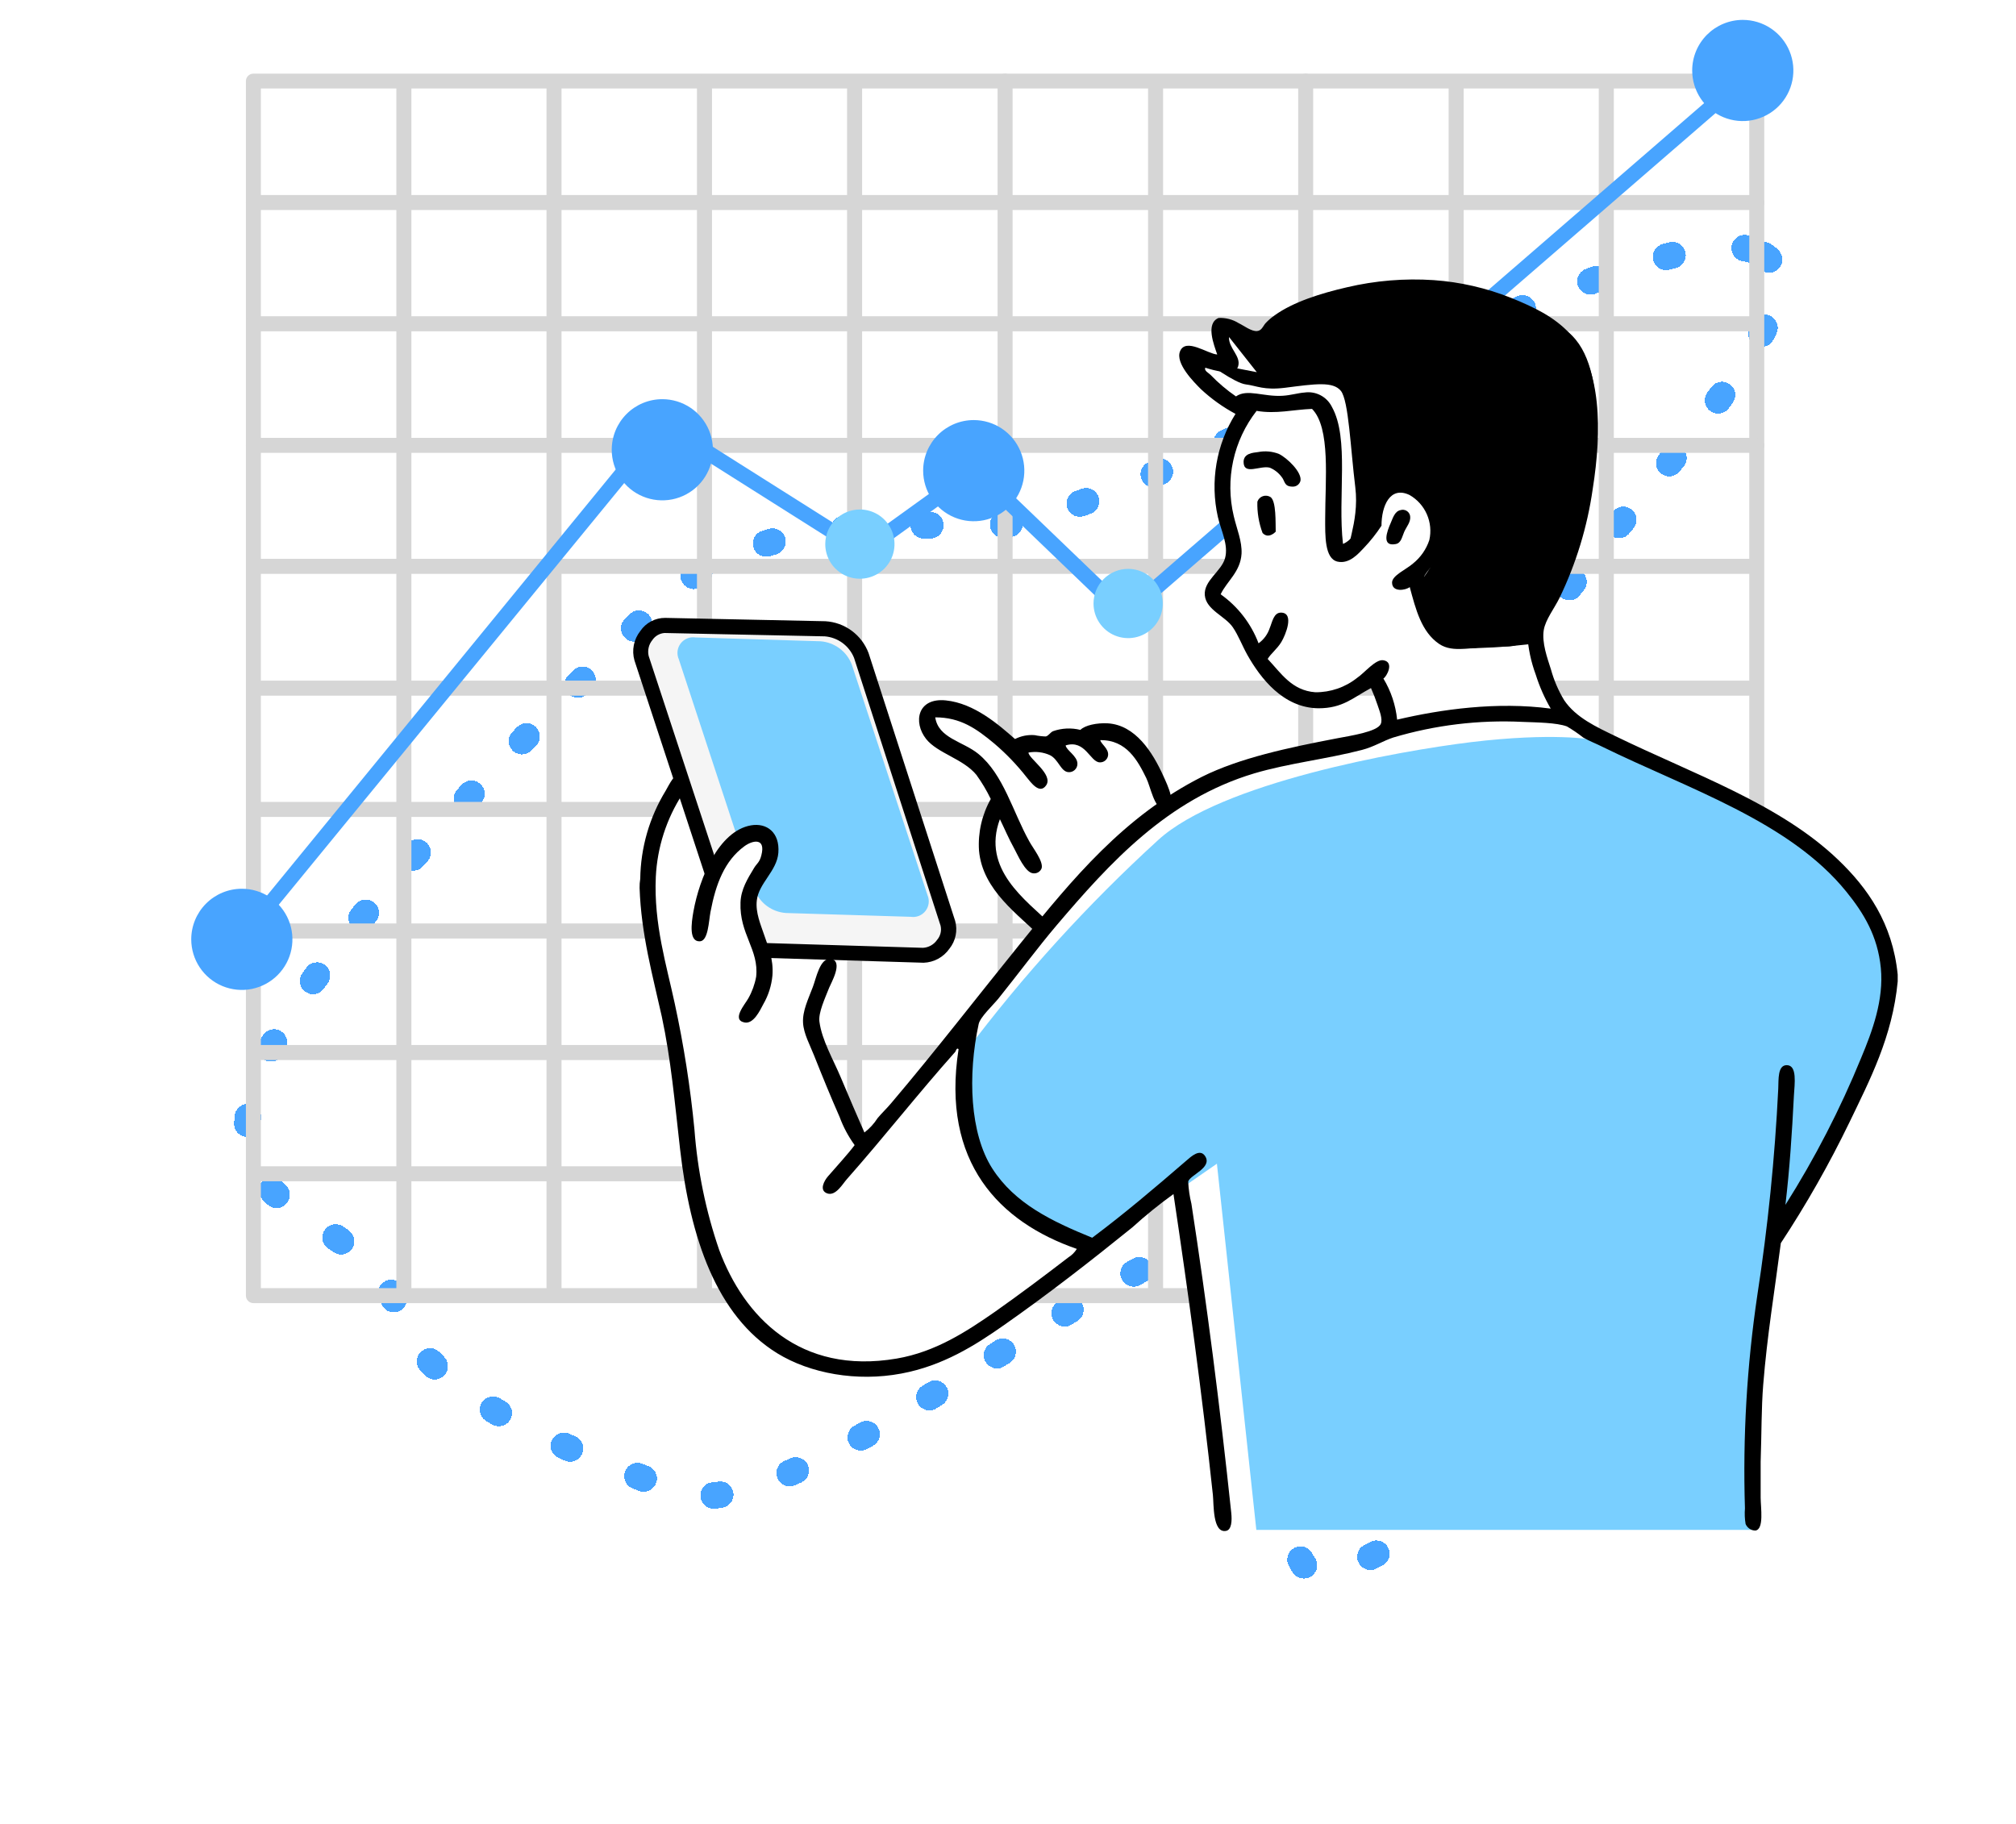 <svg width="304" height="275" viewBox="0 0 304 275" fill="none" xmlns="http://www.w3.org/2000/svg">
<g filter="url(#filter0_d_212_19410)">
<path d="M265 12.5C279.593 22.402 213.254 75.835 220 95.5C226.884 115.304 243.991 154.075 238.76 171.787C233.39 189.36 217.971 204.004 201.038 210.838C184.104 217.672 204.745 162.929 188.5 160C172.255 156.932 118.985 205.538 101.364 198.983C83.742 192.289 62.54 184.339 58.685 170.811C54.831 157.422 30.616 158.281 37.5 137.501C44.384 116.72 87.124 76.53 98 65.373C109.014 54.355 125.731 52.542 146.657 53.379C167.446 54.355 250.407 2.598 265 12.5Z" stroke="#48A4FF" stroke-width="4" stroke-linecap="round" stroke-dasharray="1 11" shape-rendering="crispEdges"/>
</g>
<path d="M264.911 196.511H38.21C37.911 196.511 37.623 196.392 37.412 196.18C37.2 195.968 37.081 195.681 37.081 195.381V12.234C37.081 11.934 37.2 11.647 37.412 11.435C37.623 11.223 37.911 11.104 38.21 11.104H264.911C265.21 11.104 265.497 11.223 265.709 11.435C265.921 11.647 266.04 11.934 266.04 12.234V195.332C266.047 195.484 266.022 195.636 265.968 195.779C265.915 195.922 265.833 196.052 265.727 196.163C265.622 196.273 265.495 196.36 265.354 196.42C265.214 196.48 265.063 196.511 264.911 196.511ZM39.34 194.252H263.781V13.344H39.34V194.252Z" fill="#D6D6D6"/>
<path d="M264.91 178.134H38.21C37.911 178.134 37.623 178.015 37.412 177.803C37.2 177.591 37.081 177.304 37.081 177.004C37.081 176.705 37.2 176.418 37.412 176.206C37.623 175.994 37.911 175.875 38.21 175.875H264.91C265.21 175.875 265.497 175.994 265.709 176.206C265.921 176.418 266.04 176.705 266.04 177.004C266.04 177.304 265.921 177.591 265.709 177.803C265.497 178.015 265.21 178.134 264.91 178.134Z" fill="#D6D6D6"/>
<path d="M264.91 159.854H38.21C37.928 159.827 37.665 159.696 37.474 159.487C37.283 159.277 37.177 159.003 37.177 158.719C37.177 158.436 37.283 158.162 37.474 157.952C37.665 157.742 37.928 157.611 38.21 157.585H264.91C265.193 157.611 265.455 157.742 265.646 157.952C265.837 158.162 265.943 158.436 265.943 158.719C265.943 159.003 265.837 159.277 265.646 159.487C265.455 159.696 265.193 159.827 264.91 159.854Z" fill="#D6D6D6"/>
<path d="M264.91 141.525H38.21C37.928 141.498 37.665 141.367 37.474 141.157C37.283 140.948 37.177 140.674 37.177 140.39C37.177 140.106 37.283 139.833 37.474 139.623C37.665 139.413 37.928 139.282 38.21 139.256H264.91C265.193 139.282 265.455 139.413 265.646 139.623C265.837 139.833 265.943 140.106 265.943 140.39C265.943 140.674 265.837 140.948 265.646 141.157C265.455 141.367 265.193 141.498 264.91 141.525Z" fill="#D6D6D6"/>
<path d="M264.911 123.197H38.211C37.928 123.171 37.666 123.04 37.474 122.83C37.283 122.62 37.177 122.347 37.177 122.063C37.177 121.779 37.283 121.506 37.474 121.296C37.666 121.086 37.928 120.955 38.211 120.929H264.911C265.193 120.955 265.456 121.086 265.647 121.296C265.838 121.506 265.944 121.779 265.944 122.063C265.944 122.347 265.838 122.62 265.647 122.83C265.456 123.04 265.193 123.171 264.911 123.197Z" fill="#D6D6D6"/>
<path d="M264.91 104.907H38.21C37.928 104.881 37.665 104.75 37.474 104.54C37.283 104.33 37.177 104.057 37.177 103.773C37.177 103.489 37.283 103.216 37.474 103.006C37.665 102.796 37.928 102.665 38.21 102.639H264.91C265.193 102.665 265.455 102.796 265.646 103.006C265.837 103.216 265.943 103.489 265.943 103.773C265.943 104.057 265.837 104.33 265.646 104.54C265.455 104.75 265.193 104.881 264.91 104.907Z" fill="#D6D6D6"/>
<path d="M264.91 86.539H38.21C37.928 86.513 37.665 86.382 37.474 86.172C37.283 85.962 37.177 85.689 37.177 85.405C37.177 85.121 37.283 84.847 37.474 84.638C37.665 84.428 37.928 84.297 38.21 84.27H264.91C265.193 84.297 265.455 84.428 265.646 84.638C265.837 84.847 265.943 85.121 265.943 85.405C265.943 85.689 265.837 85.962 265.646 86.172C265.455 86.382 265.193 86.513 264.91 86.539Z" fill="#D6D6D6"/>
<path d="M264.911 68.29H38.211C37.911 68.29 37.624 68.171 37.412 67.959C37.2 67.748 37.081 67.46 37.081 67.161C37.081 66.861 37.2 66.574 37.412 66.362C37.624 66.15 37.911 66.031 38.211 66.031H264.911C265.21 66.031 265.497 66.15 265.709 66.362C265.921 66.574 266.04 66.861 266.04 67.161C266.04 67.46 265.921 67.748 265.709 67.959C265.497 68.171 265.21 68.29 264.911 68.29Z" fill="#D6D6D6"/>
<path d="M264.911 49.961H38.211C37.928 49.935 37.666 49.804 37.474 49.594C37.283 49.384 37.177 49.111 37.177 48.827C37.177 48.543 37.283 48.269 37.474 48.06C37.666 47.85 37.928 47.719 38.211 47.692H264.911C265.193 47.719 265.456 47.85 265.647 48.06C265.838 48.269 265.944 48.543 265.944 48.827C265.944 49.111 265.838 49.384 265.647 49.594C265.456 49.804 265.193 49.935 264.911 49.961Z" fill="#D6D6D6"/>
<path d="M264.91 31.671H38.21C37.911 31.671 37.623 31.552 37.412 31.34C37.2 31.128 37.081 30.841 37.081 30.541C37.081 30.242 37.2 29.955 37.412 29.743C37.623 29.531 37.911 29.412 38.21 29.412H264.91C265.21 29.412 265.497 29.531 265.709 29.743C265.921 29.955 266.04 30.242 266.04 30.541C266.04 30.841 265.921 31.128 265.709 31.34C265.497 31.552 265.21 31.671 264.91 31.671Z" fill="#D6D6D6"/>
<path d="M242.213 196.512C241.914 196.512 241.627 196.393 241.415 196.181C241.203 195.97 241.084 195.682 241.084 195.383V12.235C241.11 11.953 241.241 11.69 241.451 11.499C241.661 11.308 241.935 11.202 242.218 11.202C242.502 11.202 242.776 11.308 242.986 11.499C243.195 11.69 243.326 11.953 243.353 12.235V195.333C243.358 195.486 243.332 195.639 243.278 195.781C243.223 195.924 243.14 196.055 243.033 196.165C242.927 196.275 242.8 196.362 242.659 196.422C242.518 196.482 242.366 196.512 242.213 196.512Z" fill="#D6D6D6"/>
<path d="M219.574 196.51C219.275 196.51 218.988 196.391 218.776 196.179C218.564 195.968 218.445 195.68 218.445 195.381V12.233C218.471 11.951 218.602 11.688 218.812 11.497C219.022 11.306 219.295 11.2 219.579 11.2C219.863 11.2 220.137 11.306 220.346 11.497C220.556 11.688 220.687 11.951 220.714 12.233V195.331C220.72 195.485 220.696 195.638 220.642 195.781C220.587 195.924 220.504 196.055 220.398 196.166C220.291 196.276 220.163 196.363 220.021 196.423C219.88 196.482 219.728 196.512 219.574 196.51Z" fill="#D6D6D6"/>
<path d="M196.887 196.511C196.588 196.511 196.301 196.392 196.089 196.18C195.877 195.968 195.758 195.681 195.758 195.381V12.234C195.758 11.934 195.877 11.647 196.089 11.435C196.301 11.223 196.588 11.104 196.887 11.104C197.187 11.104 197.474 11.223 197.686 11.435C197.898 11.647 198.017 11.934 198.017 12.234V195.332C198.023 195.484 197.999 195.636 197.945 195.779C197.892 195.922 197.81 196.052 197.704 196.163C197.598 196.273 197.472 196.36 197.331 196.42C197.191 196.48 197.04 196.511 196.887 196.511Z" fill="#D6D6D6"/>
<path d="M174.249 196.512C173.949 196.512 173.662 196.393 173.45 196.181C173.238 195.97 173.119 195.682 173.119 195.383V12.235C173.146 11.953 173.276 11.69 173.486 11.499C173.696 11.308 173.97 11.202 174.254 11.202C174.537 11.202 174.811 11.308 175.021 11.499C175.231 11.69 175.362 11.953 175.388 12.235V195.333C175.393 195.486 175.368 195.639 175.313 195.781C175.258 195.924 175.175 196.055 175.069 196.165C174.962 196.275 174.835 196.362 174.694 196.422C174.553 196.482 174.402 196.512 174.249 196.512Z" fill="#D6D6D6"/>
<path d="M151.561 196.511C151.262 196.511 150.975 196.392 150.763 196.18C150.551 195.968 150.432 195.681 150.432 195.381V12.234C150.432 11.934 150.551 11.647 150.763 11.435C150.975 11.223 151.262 11.104 151.561 11.104C151.861 11.104 152.148 11.223 152.36 11.435C152.572 11.647 152.691 11.934 152.691 12.234V195.332C152.698 195.484 152.673 195.636 152.62 195.779C152.566 195.922 152.484 196.052 152.378 196.163C152.273 196.273 152.146 196.36 152.006 196.42C151.865 196.48 151.714 196.511 151.561 196.511Z" fill="#D6D6D6"/>
<path d="M128.863 196.512C128.563 196.512 128.276 196.393 128.064 196.181C127.852 195.97 127.733 195.682 127.733 195.383V12.235C127.76 11.953 127.891 11.69 128.101 11.499C128.31 11.308 128.584 11.202 128.868 11.202C129.151 11.202 129.425 11.308 129.635 11.499C129.845 11.69 129.976 11.953 130.002 12.235V195.333C130.007 195.486 129.982 195.639 129.927 195.781C129.872 195.924 129.789 196.055 129.683 196.165C129.576 196.275 129.449 196.362 129.308 196.422C129.167 196.482 129.016 196.512 128.863 196.512Z" fill="#D6D6D6"/>
<path d="M106.234 196.51C105.934 196.51 105.645 196.391 105.432 196.18C105.219 195.968 105.097 195.681 105.095 195.381V12.233C105.121 11.951 105.252 11.688 105.462 11.497C105.672 11.306 105.945 11.2 106.229 11.2C106.513 11.2 106.787 11.306 106.996 11.497C107.206 11.688 107.337 11.951 107.364 12.233V195.331C107.37 195.484 107.346 195.636 107.292 195.779C107.238 195.921 107.156 196.052 107.051 196.162C106.945 196.272 106.818 196.36 106.678 196.42C106.538 196.48 106.387 196.51 106.234 196.51Z" fill="#D6D6D6"/>
<path d="M83.537 196.51C83.237 196.51 82.95 196.391 82.738 196.179C82.527 195.968 82.408 195.68 82.408 195.381V12.233C82.434 11.951 82.565 11.688 82.775 11.497C82.985 11.306 83.258 11.2 83.542 11.2C83.826 11.2 84.099 11.306 84.309 11.497C84.519 11.688 84.65 11.951 84.676 12.233V195.331C84.682 195.484 84.656 195.637 84.601 195.779C84.546 195.922 84.463 196.053 84.357 196.163C84.251 196.273 84.123 196.36 83.982 196.42C83.841 196.48 83.69 196.51 83.537 196.51Z" fill="#D6D6D6"/>
<path d="M60.898 196.512C60.598 196.512 60.311 196.393 60.099 196.181C59.888 195.97 59.769 195.682 59.769 195.383V12.235C59.795 11.953 59.926 11.69 60.136 11.499C60.346 11.308 60.619 11.202 60.903 11.202C61.187 11.202 61.46 11.308 61.67 11.499C61.88 11.69 62.011 11.953 62.037 12.235V195.333C62.043 195.486 62.017 195.639 61.962 195.781C61.907 195.924 61.824 196.055 61.718 196.165C61.611 196.275 61.484 196.362 61.343 196.422C61.203 196.482 61.051 196.512 60.898 196.512Z" fill="#D6D6D6"/>
<path d="M38.21 140.475C37.997 140.471 37.788 140.409 37.609 140.293C37.43 140.177 37.287 140.014 37.196 139.82C37.105 139.627 37.07 139.413 37.095 139.201C37.121 138.989 37.205 138.788 37.338 138.622L99.051 63.217C99.229 63.005 99.477 62.865 99.75 62.821C100.023 62.777 100.302 62.834 100.537 62.979L130.111 81.665L146.438 69.904C146.654 69.75 146.917 69.676 147.181 69.696C147.446 69.716 147.695 69.828 147.885 70.013L169.78 91.047L263.702 9.727C263.929 9.531 264.225 9.434 264.524 9.456C264.823 9.479 265.101 9.619 265.297 9.846C265.492 10.073 265.59 10.369 265.568 10.668C265.545 10.967 265.405 11.245 265.178 11.441L170.463 93.474C170.255 93.665 169.983 93.771 169.701 93.771C169.418 93.771 169.146 93.665 168.938 93.474L146.983 72.371L130.814 84.032C130.627 84.158 130.406 84.225 130.18 84.225C129.954 84.225 129.734 84.158 129.546 84.032L100.171 65.466L39.082 140.039C38.98 140.173 38.848 140.283 38.697 140.358C38.546 140.434 38.379 140.474 38.21 140.475Z" fill="#48A4FF"/>
<path fill-rule="evenodd" clip-rule="evenodd" d="M140.574 107.344H143.09L152.363 112.11H155.692L160.646 111.119L167.125 110.227L170.811 112.575L175.765 121.353L157.584 140.475L154.127 137.066L149.807 131.013L149.005 126.248L150.53 121.472L150.798 119.213L147.826 115.538L139.989 109.96C139.989 109.96 138.414 106.413 140.574 107.344Z" fill="white"/>
<path fill-rule="evenodd" clip-rule="evenodd" d="M130.349 171.823L122.374 154.406L126.119 140.912L120.115 120.929L110.069 113.994L103.183 115.975C103.183 115.975 95.842 125.883 97.764 136.444C99.686 147.005 101.034 154.664 102.391 165.294C103.748 175.925 106.582 200.019 120.313 204.468C134.045 208.916 143.675 204.904 152.789 197.87C161.904 190.835 178.39 177.886 178.39 177.886L184.978 230.653H264.812C264.812 230.653 263.603 212.978 265.307 203.972C267.011 194.967 267.962 186.654 267.962 186.654C267.962 186.654 284.696 158.973 285.191 151.602C285.687 144.231 281.179 131.094 270.132 125.427C259.086 119.76 239.608 111.012 236.665 107.802C233.723 104.592 230.612 97.023 231.712 94.714C232.811 92.406 240.529 79.496 239.637 65.081C238.746 50.666 235.14 45.594 221.329 43.721C214.968 42.859 206.349 43.404 200.751 45.197C194.173 47.307 191.101 50.805 191.101 50.805L183.72 48.932L185.296 54.877L179.292 54.193C180.168 55.925 181.297 57.518 182.64 58.919C183.887 60.203 185.505 61.062 187.267 61.376C185.074 64.393 184.021 68.089 184.295 71.808C184.939 77.654 187.109 81.973 185.672 84.212C184.236 86.451 182.591 88.869 182.621 90.216C182.65 91.564 186.514 92.515 187.049 94.179C187.584 95.844 190.943 105.464 198.859 105.404C206.775 105.345 207.775 101.956 207.775 101.956C207.775 101.956 211.164 108.515 209.063 110.219C206.963 111.923 181.828 114.182 171.95 124.496C162.073 134.809 130.349 171.823 130.349 171.823Z" fill="white"/>
<path fill-rule="evenodd" clip-rule="evenodd" d="M145.607 158.635C145.607 158.635 145.27 168.958 148.46 175.863C152.344 184.255 164.896 188.367 164.896 188.367L183.502 175.487L189.447 230.711H264.673C264.673 230.711 264.673 193.796 267.645 188.386C288.183 150.362 293.117 139.751 263.118 121.442C255.86 117.237 248.128 113.911 240.083 111.535C240.083 111.535 234.238 110.415 221.774 111.921C210.807 113.259 184.037 118.064 174.625 126.693C163.979 136.413 154.263 147.107 145.607 158.635Z" fill="#79CFFF"/>
<path fill-rule="evenodd" clip-rule="evenodd" d="M214.116 87.808C214.116 87.808 215.72 96.932 218.415 97.467C221.11 98.002 222.022 97.715 224.29 97.665C226.559 97.616 230.948 97.111 230.948 97.111C230.855 96.505 230.886 95.888 231.039 95.295C231.192 94.702 231.465 94.147 231.84 93.663C235.075 89.552 237.374 84.784 238.577 79.694C240.756 71.47 242.886 55.321 236.526 50.14C230.165 44.958 214.938 41.768 205.447 43.67C201.246 44.512 196.946 45.731 194.291 47.336C190.952 49.367 189.724 51.735 188.99 51.566C187.673 51.259 183.651 48.693 183.651 48.693L189.516 56.124L182.045 54.677C182.045 54.677 186.167 57.758 187.851 57.967C189.535 58.175 190.566 58.878 193.796 58.472C198.294 57.897 201.018 57.481 202.197 58.947C203.376 60.414 203.653 67.676 204.367 73.452C205.07 79.049 202.385 83.359 203.901 82.933C205.575 82.487 207.25 79.594 207.25 79.594C207.25 79.594 208.181 73.561 211.678 73.65C215.176 73.739 217.623 77.316 217.563 80.506C217.504 83.696 214.116 87.808 214.116 87.808Z" fill="black"/>
<path fill-rule="evenodd" clip-rule="evenodd" d="M99.775 94.018L124.068 94.761C125.291 94.85 126.464 95.284 127.45 96.014C128.436 96.744 129.194 97.739 129.636 98.883L143.06 140.038C143.784 142.237 142.456 144.001 140.088 143.892L115.805 143.149C114.582 143.06 113.409 142.626 112.423 141.896C111.437 141.166 110.679 140.171 110.237 139.027L96.803 97.922C96.099 95.673 97.427 93.939 99.775 94.018Z" fill="#F5F5F5"/>
<path d="M139.276 145.181L115.34 144.447C113.909 144.361 112.534 143.862 111.38 143.012C110.227 142.161 109.345 140.994 108.84 139.652L95.673 99.597C95.457 98.84 95.424 98.043 95.578 97.271C95.731 96.499 96.066 95.775 96.555 95.158C96.969 94.544 97.528 94.041 98.183 93.695C98.839 93.35 99.569 93.172 100.31 93.177L124.464 93.682C125.897 93.766 127.274 94.264 128.429 95.115C129.584 95.966 130.468 97.134 130.973 98.477L144.031 138.87C144.23 139.586 144.255 140.34 144.105 141.069C143.955 141.797 143.635 142.48 143.169 143.06C142.729 143.692 142.149 144.212 141.473 144.58C140.797 144.948 140.045 145.154 139.276 145.181ZM100.201 95.456C99.834 95.483 99.478 95.593 99.161 95.779C98.843 95.964 98.572 96.219 98.368 96.526C98.099 96.855 97.909 97.241 97.813 97.655C97.717 98.069 97.717 98.499 97.813 98.913L110.99 138.969C111.352 139.866 111.958 140.645 112.738 141.217C113.519 141.79 114.444 142.133 115.409 142.208L139.186 142.932C139.61 142.907 140.023 142.785 140.392 142.575C140.761 142.365 141.078 142.074 141.317 141.723C141.564 141.434 141.74 141.09 141.829 140.72C141.919 140.349 141.92 139.963 141.832 139.593L128.784 99.201C128.422 98.303 127.816 97.524 127.036 96.952C126.255 96.379 125.33 96.036 124.365 95.961L100.211 95.456H100.201Z" fill="black"/>
<path fill-rule="evenodd" clip-rule="evenodd" d="M104.877 96.129L123.701 96.703C124.739 96.777 125.736 97.143 126.574 97.761C127.412 98.378 128.058 99.221 128.437 100.191L139.86 134.985C140.027 135.372 140.088 135.796 140.036 136.214C139.984 136.631 139.822 137.028 139.565 137.362C139.308 137.695 138.967 137.954 138.576 138.111C138.185 138.268 137.76 138.318 137.343 138.255L118.519 137.68C117.481 137.608 116.485 137.242 115.648 136.625C114.811 136.007 114.168 135.163 113.793 134.193L102.36 99.418C102.188 99.031 102.123 98.604 102.172 98.183C102.222 97.762 102.384 97.362 102.642 97.026C102.899 96.689 103.243 96.428 103.636 96.27C104.029 96.112 104.458 96.064 104.877 96.129Z" fill="#79CFFF"/>
<path fill-rule="evenodd" clip-rule="evenodd" d="M105.442 137.979C105.442 137.979 109.187 123.633 115.141 126.199C121.095 128.765 112.109 132.223 112.942 138.256C113.774 144.29 116.806 146.489 113.774 151.72C110.742 156.951 104.292 148.57 104.292 148.57L105.442 137.979Z" fill="white"/>
<path fill-rule="evenodd" clip-rule="evenodd" d="M277.215 129.685C268.408 121.224 255.498 116.806 243.53 110.98C240.756 109.633 237.636 108.226 235.852 105.571C234.985 104.125 234.319 102.569 233.871 100.944C233.326 99.22 232.474 96.921 232.791 94.999C233.058 93.434 234.346 91.809 235.159 90.175C237.668 84.987 239.359 79.443 240.172 73.738C241.569 64.951 241.529 55.429 236.724 50.307C234.376 47.801 231.424 46.344 227.807 44.898C224.096 43.422 220.18 42.526 216.196 42.243C211.804 41.95 207.393 42.313 203.108 43.323C199.145 44.234 194.974 45.552 192.21 47.553C191.71 47.899 191.249 48.298 190.833 48.742C190.447 49.178 190.269 49.862 189.555 49.921C188.683 49.99 187.574 49.109 186.801 48.742C185.89 48.17 184.824 47.893 183.749 47.95C181.768 48.782 183.046 51.982 183.551 53.458C182.154 53.389 178.796 50.872 177.944 52.972C177.201 54.786 180.024 57.619 181.084 58.679C182.657 60.144 184.412 61.399 186.306 62.414C183.401 67.045 182.447 72.637 183.65 77.969C184.096 79.95 185.285 82.16 184.73 84.171C184.175 86.182 181.471 87.569 181.679 89.778C181.887 91.988 184.77 92.909 185.909 94.603C186.751 95.842 187.316 97.367 188.079 98.735C190.06 102.252 193.488 106.75 198.809 106.809C202.484 106.809 203.98 105.234 206.735 103.758C207.107 104.592 207.438 105.446 207.725 106.314C207.973 107.087 208.548 108.424 208.211 109.167C207.696 110.356 203.643 110.95 201.622 111.337C194.221 112.754 186.92 114.309 181.243 117.142C169.493 123.087 161.706 132.558 153.889 142.248C147.37 150.302 141.108 158.436 134.391 166.352C133.737 167.135 132.974 167.848 132.33 168.621C131.802 169.452 131.131 170.183 130.349 170.781C129.239 168.274 128.04 165.451 126.802 162.518C125.653 159.774 123.929 156.861 123.562 154.057C123.384 152.72 124.404 150.55 125.038 148.935C125.296 148.271 127.228 144.972 125.326 144.606C123.641 144.318 123.067 147.578 122.571 148.836C121.868 150.699 120.996 152.442 121.095 154.245C121.184 155.88 122.136 157.584 122.77 159.199C124.048 162.409 125.256 165.371 126.614 168.453C127.169 169.96 127.93 171.383 128.873 172.683C127.882 174.021 126.188 175.843 124.84 177.409C124.315 178.013 123.453 179.509 124.741 179.965C126.029 180.421 127.089 178.489 127.714 177.805C133.351 171.425 138.423 164.926 144.051 158.615C144.13 158.516 144.259 157.911 144.546 158.218C141.891 175.308 150.718 184.294 162.379 188.337C162.057 188.855 161.62 189.293 161.101 189.615C157.584 192.319 153.829 195.143 150.074 197.788C145.804 200.76 141.088 203.871 135.213 204.872C120.55 207.369 112.189 198.512 108.463 188.535C106.437 182.651 105.179 176.531 104.718 170.325C104.1 163.938 103.107 157.593 101.746 151.323C100.518 145.586 98.566 139.345 98.893 132.231C99.107 127.78 100.499 123.466 102.925 119.728C103.297 119.189 103.629 118.623 103.916 118.034C103.559 117.508 103.251 116.951 102.995 116.37C101.796 116.37 100.865 118.411 100.379 119.243C97.93 123.246 96.606 127.836 96.545 132.529C96.469 132.984 96.436 133.445 96.446 133.906C96.684 140.92 98.427 147.132 99.794 153.294C101.172 159.734 101.726 166.055 102.549 173.277C104.065 186.662 108.037 198.432 117.212 204.079C122.165 207.121 129.18 208.399 135.917 207.131C142.178 205.962 147.013 202.9 151.362 199.849C158.06 195.163 164.539 190.11 170.751 185.087C172.721 183.296 174.792 181.619 176.953 180.064C179.192 195.064 181.233 209.895 182.897 225.44C183.046 226.847 182.838 231.235 184.879 230.859C185.711 230.7 185.8 229.363 185.662 228.095C183.958 212.005 181.996 196.728 179.658 181.53C179.39 180.435 179.227 179.317 179.172 178.192C179.4 177.201 182.868 176.111 181.728 174.347C180.956 173.149 179.618 174.397 178.875 175.041C174.03 179.222 169.621 182.967 164.698 186.652C158.565 184.156 153.027 181.491 149.638 176.22C146.25 170.949 145.903 162.142 147.578 154.424C147.805 153.384 149.668 151.66 150.55 150.59C153.522 146.894 156.554 142.802 159.308 139.563C167.363 130.091 176.022 120.551 189.129 116.627C194.251 115.102 200.077 114.467 205.367 113.09C207.18 112.625 208.557 111.723 210.093 111.218C216.409 109.335 222.998 108.538 229.581 108.86C231.82 108.949 234.693 108.969 236.278 109.543C237.135 110.044 237.956 110.603 238.735 111.218C239.647 111.753 240.717 112.149 241.589 112.595C254.557 118.955 269.824 123.86 278.404 134.451C281.03 137.69 283.14 141.138 283.616 145.963C284.091 150.788 282.318 155.543 280.643 159.546C277.495 167.247 273.676 174.656 269.23 181.689C269.864 176.309 270.221 170.949 270.508 165.253C270.617 163.4 271.033 160.626 269.428 160.626C268.041 160.626 268.21 162.786 268.15 164.173C267.639 174.587 266.587 184.967 265 195.272C263.416 205.924 262.789 216.697 263.127 227.461C263.061 228.248 263.094 229.04 263.226 229.819C263.349 230.109 263.555 230.358 263.817 230.534C264.079 230.71 264.387 230.806 264.703 230.809C266.03 230.621 265.505 227.391 265.495 225.856C265.495 223.874 265.495 221.14 265.495 220.437C265.644 216.067 265.594 212.402 265.881 208.825C266.476 201.365 267.615 194.588 268.537 187.465C272.381 181.629 275.836 175.546 278.88 169.255C281.931 162.904 285.369 156.376 286.162 148.004V146.973C285.389 139.206 281.604 133.896 277.215 129.685ZM210.678 108.523C210.456 106.328 209.749 104.209 208.607 102.321C209.083 102.063 210.311 99.844 208.607 99.567C207.428 99.369 205.783 101.459 204.644 102.222C202.855 103.647 200.63 104.413 198.343 104.392C194.806 104.134 193.191 101.538 191.16 99.369C191.606 98.586 192.577 97.882 193.221 96.812C193.865 95.743 195.202 92.463 193.221 92.384C192.052 92.325 191.844 93.84 191.457 94.742C191.152 95.656 190.566 96.45 189.783 97.011C188.654 94.034 186.664 91.461 184.066 89.62C185.008 87.638 187.039 86.261 187.217 83.517C187.316 81.625 186.494 79.772 186.038 77.81C185.388 75.079 185.36 72.236 185.957 69.492C186.554 66.748 187.76 64.174 189.486 61.959C192.458 62.464 194.974 61.77 197.848 61.661C200.671 64.515 199.829 72.391 199.829 78.197C199.829 80.703 199.72 84.26 201.702 84.696C203.485 85.082 204.842 83.487 205.665 82.625C206.649 81.592 207.538 80.471 208.32 79.276C208.32 76.304 209.608 73.233 212.56 74.65C213.717 75.316 214.63 76.335 215.165 77.559C215.7 78.782 215.829 80.144 215.532 81.446C215.069 82.839 214.212 84.067 213.065 84.983C212.075 85.865 209.915 86.776 209.915 87.846C209.915 89.392 212.025 88.996 212.58 88.53C213.491 91.898 214.333 95.277 217.008 97.1C219.168 98.566 222.032 97.486 225.568 97.486C227.411 97.486 229.303 97.684 229.303 96.307C229.303 94.93 226.896 94.95 224.875 95.029C222.329 95.118 220.635 95.861 219.069 95.425C217.167 94.881 215.968 91.74 215.334 89.61C214.986 88.8 214.785 87.934 214.74 87.054C214.839 86.43 216.404 84.924 216.81 84.3C217.525 83.279 217.965 82.092 218.088 80.852C218.2 79.602 218.047 78.343 217.639 77.156C217.231 75.97 216.577 74.883 215.72 73.966C214.73 72.906 212.193 71.212 209.726 71.985C207.051 72.837 206.378 75.631 205.763 78.781C204.773 79.841 203.782 81.535 202.514 82.021C201.692 74.937 203.505 66.11 200.84 61.354C200.467 60.604 199.867 59.99 199.125 59.602C198.383 59.214 197.537 59.072 196.708 59.194C195.787 59.254 194.667 59.601 193.459 59.68C190.536 59.878 188.079 58.58 186.375 59.779C184.991 58.828 183.706 57.739 182.541 56.529C182.234 56.222 181.55 55.915 181.748 55.449C182.967 55.836 186.226 56.807 186.702 55.251C187.177 53.696 185.245 52.527 185.325 50.823C186.999 51.427 188.584 52.804 190.635 52.2C192.032 51.794 192.24 50.704 193.102 49.941C194.836 48.385 198.056 47.266 200.968 46.394C207.814 44.413 216.285 43.878 223.508 45.998C225.218 46.52 226.896 47.145 228.531 47.87C230.134 48.495 231.682 49.254 233.157 50.139C241.886 56.143 238.557 74.016 235.416 83.497C234.85 85.196 234.161 86.851 233.356 88.451C232.305 90.571 230.324 92.77 230.304 95.634C230.424 97.72 230.855 99.777 231.582 101.737C232.142 103.523 232.9 105.241 233.841 106.859C225.747 105.779 217.326 106.958 210.678 108.523Z" fill="black"/>
<path fill-rule="evenodd" clip-rule="evenodd" d="M189.713 68.172C190.769 67.963 191.863 68.063 192.864 68.459C194.083 69.053 196.341 71.203 196.104 72.501C196.038 72.761 195.885 72.99 195.67 73.151C195.456 73.311 195.193 73.393 194.925 73.383C193.587 73.383 193.795 72.531 193.25 71.907C192.796 71.299 192.187 70.823 191.487 70.53C190.04 70.133 187.524 71.748 187.524 69.648C187.544 68.35 188.96 68.271 189.713 68.172Z" fill="black"/>
<path fill-rule="evenodd" clip-rule="evenodd" d="M192.369 80.179C191.864 80.664 191.111 81.12 190.388 80.377C189.821 78.868 189.555 77.262 189.605 75.651C189.671 75.46 189.779 75.286 189.921 75.143C190.064 75 190.237 74.891 190.428 74.824C190.618 74.757 190.822 74.735 191.022 74.758C191.223 74.781 191.416 74.849 191.586 74.957C192.468 75.572 192.33 78.861 192.369 80.179Z" fill="black"/>
<path fill-rule="evenodd" clip-rule="evenodd" d="M211.172 76.929C211.327 76.878 211.49 76.861 211.651 76.879C211.813 76.897 211.968 76.95 212.108 77.034C212.247 77.117 212.366 77.23 212.458 77.364C212.549 77.498 212.611 77.65 212.639 77.811C212.777 78.692 212.094 79.425 211.757 80.178C211.42 80.931 211.301 81.882 210.479 82.041C208.25 82.487 209.181 80.059 209.696 78.9C210.023 78.167 210.291 77.117 211.172 76.929Z" fill="black"/>
<path fill-rule="evenodd" clip-rule="evenodd" d="M113.239 124.464C115.637 124.048 117.608 125.544 117.371 128.605C117.153 131.369 114.398 133.192 114.121 135.788C113.903 137.621 114.725 139.473 115.201 140.9C115.825 142.773 116.667 144.566 116.479 147.102C116.338 148.628 115.869 150.105 115.102 151.432C114.577 152.422 113.616 154.473 112.249 154.186C110.267 153.77 112.378 151.412 112.843 150.55C113.415 149.54 113.813 148.442 114.022 147.3C114.478 143.189 111.476 140.87 111.664 136.085C111.733 134.104 112.734 132.499 113.725 130.864C114.131 130.2 114.537 130.061 114.805 128.991C115.508 126.277 113.487 126.703 112.249 127.614C109.276 129.794 107.939 133.272 107.137 137.522C106.869 138.939 106.8 141.861 105.561 141.95C103.877 142.059 104.234 139.295 104.57 137.423C105.472 132.429 108.355 125.326 113.239 124.464Z" fill="black"/>
<path fill-rule="evenodd" clip-rule="evenodd" d="M153.057 111.445C153.974 110.978 155.003 110.776 156.029 110.861C156.576 110.977 157.134 111.043 157.693 111.059C158.109 110.97 158.347 110.475 158.783 110.266C160.111 109.797 161.548 109.728 162.914 110.068C163.608 109.365 165.411 108.988 167.046 109.078C171.217 109.335 173.812 113.437 175.417 117.003C176.002 118.291 177.855 122.027 175.417 121.957C174.05 121.898 173.495 118.638 172.851 117.33C171.573 114.725 169.879 111.554 165.916 111.614C166.025 112.198 167.194 112.882 167.095 113.883C167.063 114.193 166.911 114.478 166.673 114.68C166.435 114.881 166.128 114.982 165.817 114.963C164.381 114.903 163.647 111.485 160.695 112.406C160.774 113.13 162.468 114.002 162.468 115.161C162.472 115.338 162.438 115.514 162.369 115.678C162.3 115.841 162.197 115.988 162.066 116.108C161.936 116.229 161.782 116.321 161.614 116.378C161.446 116.435 161.268 116.456 161.091 116.439C159.952 116.34 159.615 114.527 158.337 113.883C157.32 113.421 156.186 113.283 155.088 113.486C155.088 114.368 158.912 116.805 157.743 118.44C156.752 119.857 155.434 117.964 154.77 117.162C153.334 115.33 151.718 113.648 149.946 112.139C147.231 109.88 144.843 108.176 141.029 108.176C141.495 111.337 145.2 111.782 147.528 113.685C151.333 116.795 152.71 122.403 155.207 126.871C155.732 127.862 157.337 129.843 157.079 130.913C156.987 131.17 156.81 131.387 156.577 131.529C156.345 131.671 156.071 131.73 155.801 131.696C154.582 131.617 153.423 128.823 152.938 127.961C152.056 126.366 151.491 124.989 150.778 123.532C147.974 131.102 154.741 135.758 158.456 139.384C158.01 140.088 157.356 140.583 156.881 141.257C153.74 138.017 148.152 134.322 147.627 128.258C147.452 125.552 148.069 122.853 149.401 120.491C148.787 119.214 148.061 117.994 147.231 116.845C145.25 114.428 141.366 113.595 139.652 111.436C137.67 108.919 138.334 105.184 142.624 105.62C146.914 106.056 150.57 109.266 153.057 111.445Z" fill="black"/>
<path fill-rule="evenodd" clip-rule="evenodd" d="M36.467 134.024C37.976 134.024 39.451 134.472 40.705 135.31C41.96 136.148 42.938 137.34 43.515 138.734C44.092 140.128 44.243 141.662 43.949 143.141C43.655 144.621 42.928 145.98 41.861 147.047C40.794 148.114 39.435 148.841 37.955 149.135C36.475 149.43 34.941 149.278 33.547 148.701C32.154 148.124 30.962 147.146 30.124 145.891C29.286 144.637 28.838 143.162 28.838 141.653C28.838 139.63 29.642 137.689 31.073 136.259C32.503 134.828 34.444 134.024 36.467 134.024Z" fill="#48A4FF"/>
<path fill-rule="evenodd" clip-rule="evenodd" d="M99.874 60.196C101.383 60.196 102.858 60.644 104.112 61.482C105.367 62.32 106.344 63.512 106.922 64.906C107.499 66.3 107.65 67.833 107.356 69.313C107.062 70.793 106.335 72.152 105.268 73.219C104.201 74.286 102.842 75.013 101.362 75.307C99.882 75.601 98.349 75.45 96.954 74.873C95.561 74.296 94.369 73.318 93.531 72.063C92.693 70.809 92.245 69.334 92.245 67.825C92.245 65.802 93.049 63.861 94.48 62.431C95.91 61 97.851 60.196 99.874 60.196Z" fill="#48A4FF"/>
<path fill-rule="evenodd" clip-rule="evenodd" d="M146.835 63.347C148.343 63.347 149.819 63.794 151.073 64.632C152.328 65.471 153.305 66.662 153.883 68.056C154.46 69.45 154.611 70.984 154.317 72.464C154.023 73.943 153.296 75.303 152.229 76.37C151.162 77.436 149.803 78.163 148.323 78.457C146.843 78.752 145.309 78.601 143.915 78.023C142.521 77.446 141.33 76.468 140.492 75.214C139.654 73.959 139.206 72.484 139.206 70.975C139.206 68.952 140.01 67.012 141.441 65.581C142.871 64.15 144.811 63.347 146.835 63.347Z" fill="#48A4FF"/>
<path fill-rule="evenodd" clip-rule="evenodd" d="M262.8 3C264.309 3 265.784 3.447 267.039 4.286C268.293 5.124 269.271 6.315 269.848 7.709C270.426 9.103 270.577 10.637 270.282 12.117C269.988 13.597 269.262 14.956 268.195 16.023C267.128 17.09 265.768 17.816 264.289 18.111C262.809 18.405 261.275 18.254 259.881 17.677C258.487 17.099 257.296 16.122 256.457 14.867C255.619 13.612 255.172 12.137 255.172 10.629C255.172 9.627 255.369 8.635 255.753 7.709C256.136 6.784 256.698 5.943 257.406 5.234C258.115 4.526 258.956 3.964 259.881 3.581C260.807 3.197 261.799 3 262.8 3Z" fill="#48A4FF"/>
<path fill-rule="evenodd" clip-rule="evenodd" d="M129.655 76.83C130.688 76.828 131.699 77.133 132.559 77.705C133.418 78.278 134.089 79.092 134.486 80.046C134.883 81 134.988 82.05 134.787 83.064C134.587 84.077 134.09 85.008 133.361 85.74C132.631 86.471 131.7 86.969 130.687 87.171C129.674 87.374 128.624 87.271 127.669 86.876C126.715 86.481 125.899 85.812 125.325 84.953C124.751 84.094 124.444 83.084 124.444 82.051C124.444 80.668 124.993 79.342 125.97 78.363C126.947 77.384 128.272 76.833 129.655 76.83Z" fill="#79CFFF"/>
<path fill-rule="evenodd" clip-rule="evenodd" d="M170.117 85.787C171.15 85.787 172.159 86.093 173.018 86.667C173.877 87.241 174.546 88.056 174.941 89.01C175.336 89.964 175.44 91.014 175.238 92.027C175.037 93.04 174.539 93.97 173.809 94.7C173.079 95.43 172.149 95.928 171.136 96.129C170.123 96.331 169.073 96.227 168.119 95.832C167.165 95.437 166.35 94.768 165.776 93.909C165.202 93.05 164.896 92.041 164.896 91.008C164.896 89.624 165.446 88.296 166.425 87.316C167.405 86.337 168.732 85.787 170.117 85.787Z" fill="#79CFFF"/>
<defs>
<filter id="filter0_d_212_19410" x="0.687" y="0.823" width="302.741" height="273.201" filterUnits="userSpaceOnUse" color-interpolation-filters="sRGB">
<feFlood flood-opacity="0" result="BackgroundImageFix"/>
<feColorMatrix in="SourceAlpha" type="matrix" values="0 0 0 0 0 0 0 0 0 0 0 0 0 0 0 0 0 0 127 0" result="hardAlpha"/>
<feOffset dx="1" dy="26"/>
<feGaussianBlur stdDeviation="17.5"/>
<feComposite in2="hardAlpha" operator="out"/>
<feColorMatrix type="matrix" values="0 0 0 0 0.258 0 0 0 0 0.258 0 0 0 0 0.258 0 0 0 0.04 0"/>
<feBlend mode="normal" in2="BackgroundImageFix" result="effect1_dropShadow_212_19410"/>
<feBlend mode="normal" in="SourceGraphic" in2="effect1_dropShadow_212_19410" result="shape"/>
</filter>
</defs>
</svg>
